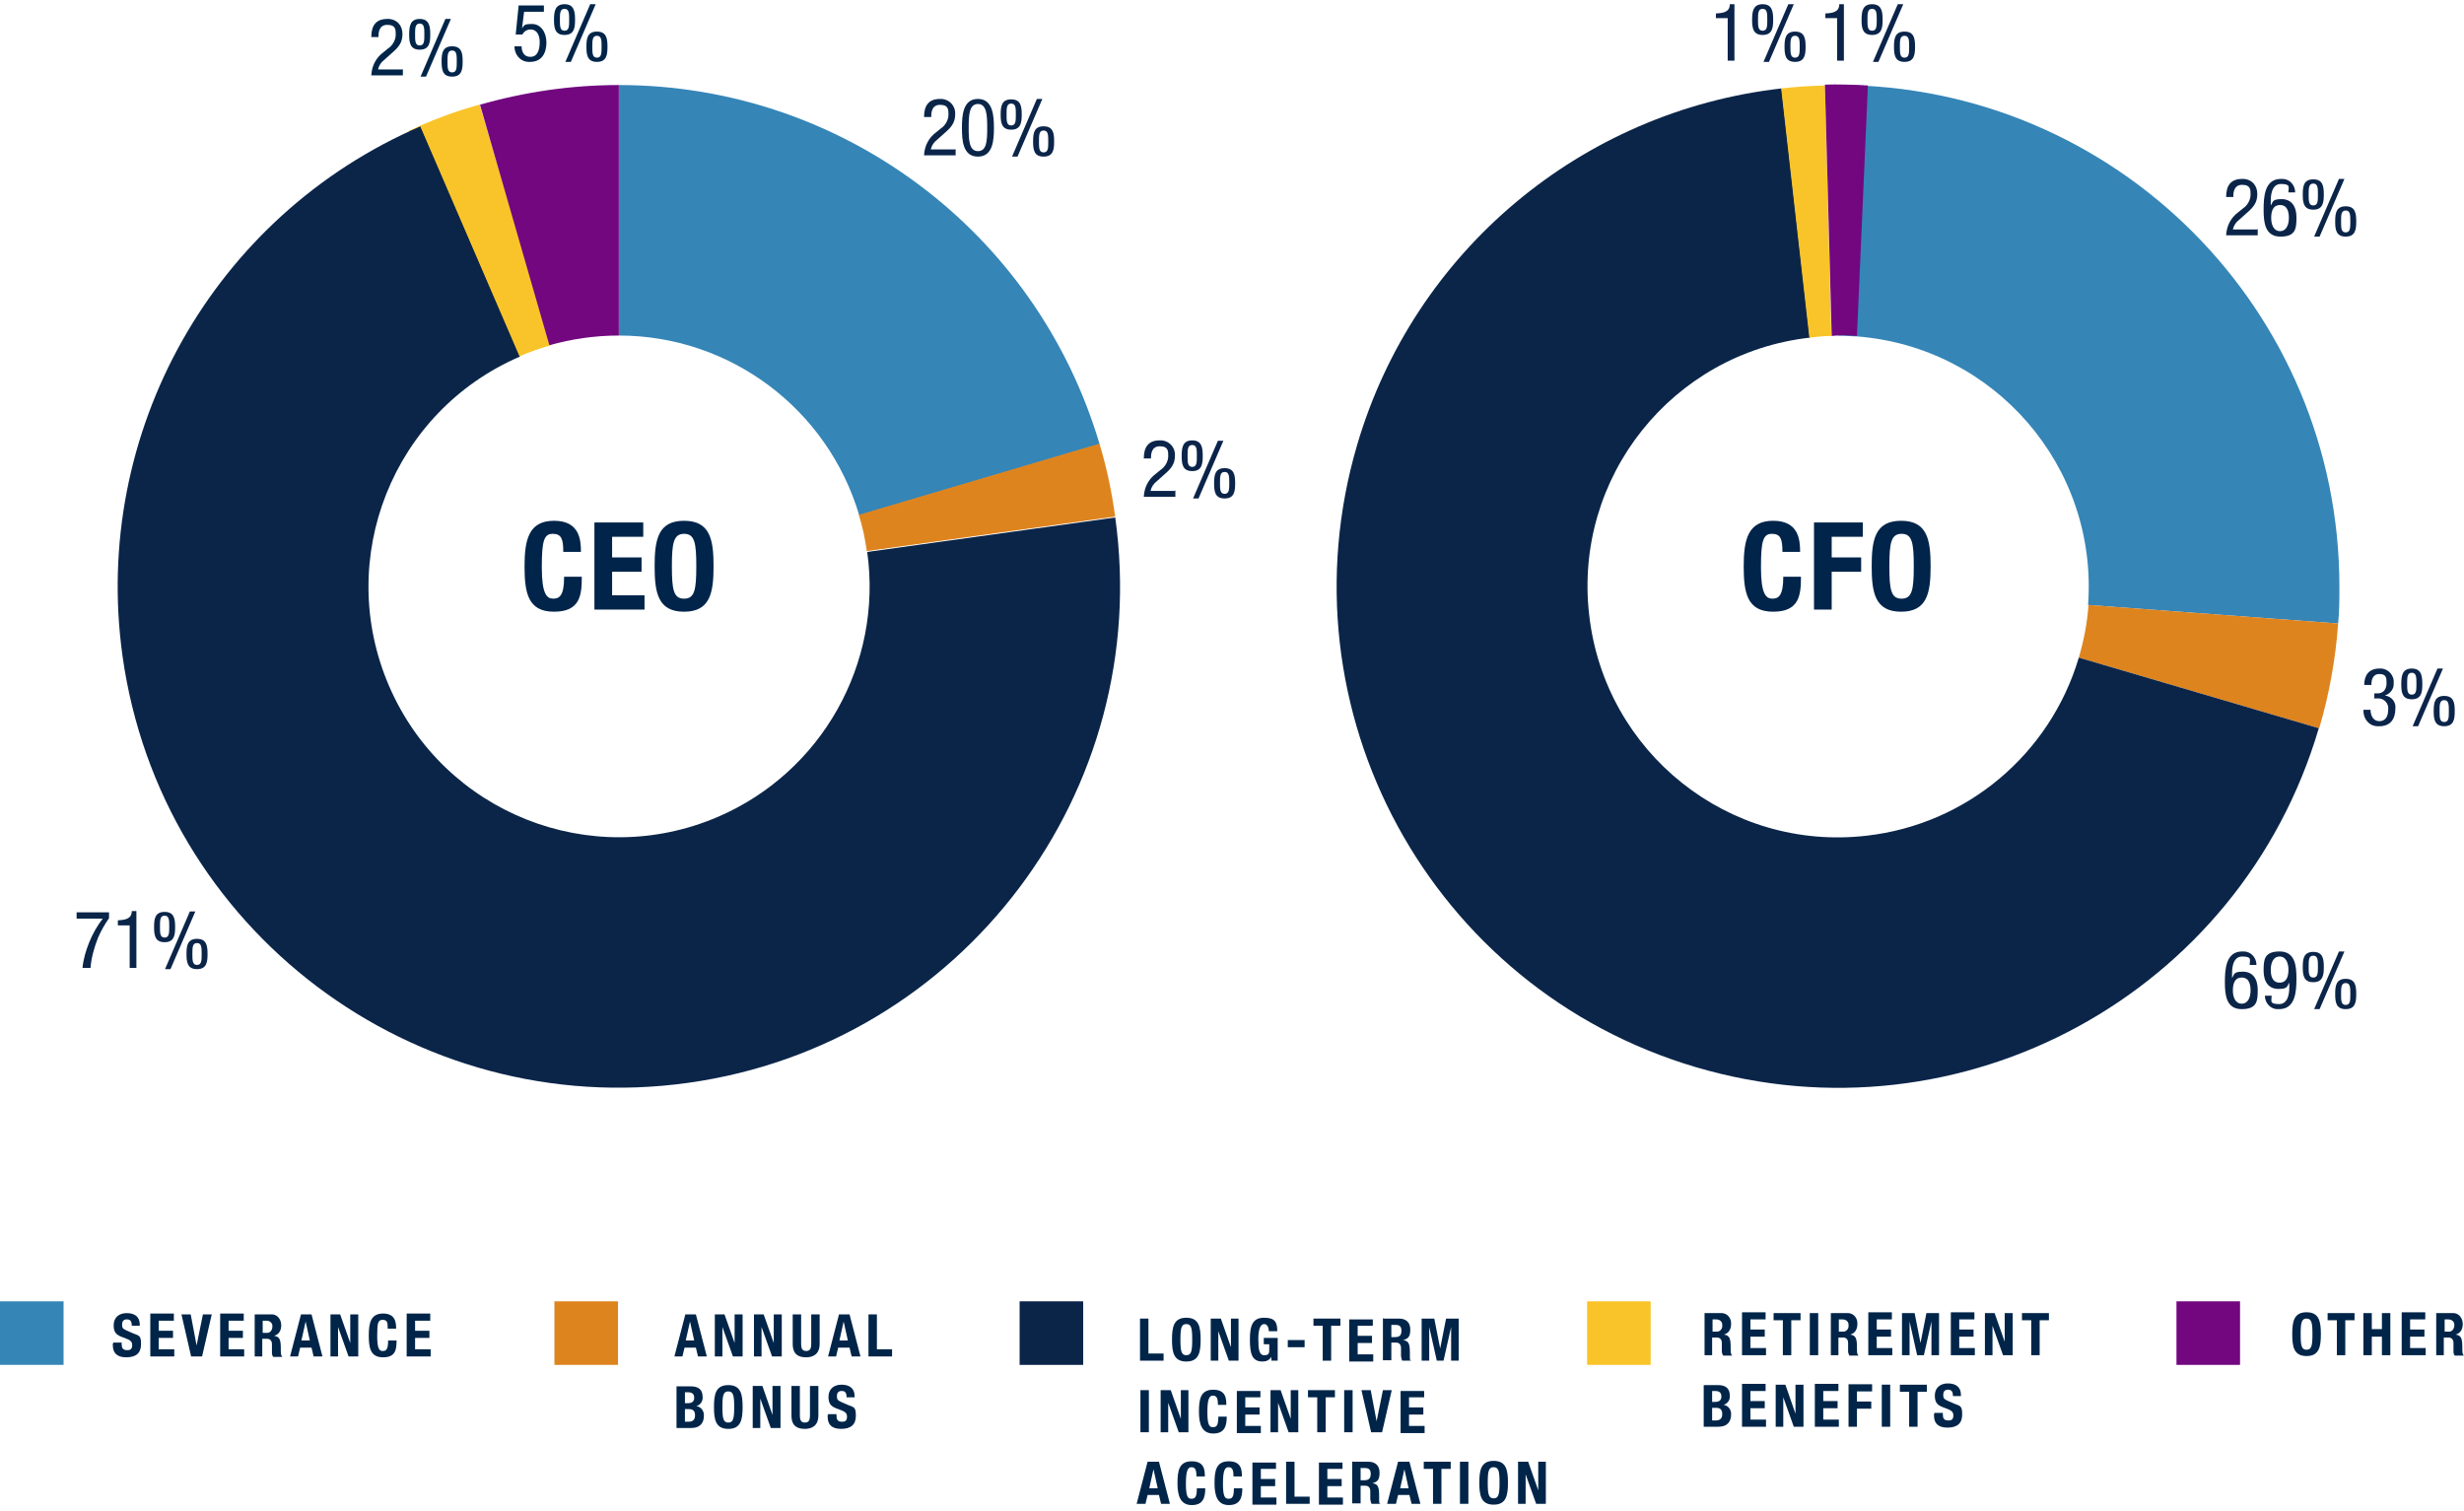 <?xml version="1.0" encoding="UTF-8"?>
<svg id="Layer_1" xmlns="http://www.w3.org/2000/svg" version="1.1" viewBox="0 0 585.3 358.8">
  <!-- Generator: Adobe Illustrator 30.0.0, SVG Export Plug-In . SVG Version: 2.1.1 Build 123)  -->
  <defs>
    <style>
      .st0, .st1, .st2, .st3, .st4 {
        fill-rule: evenodd;
      }

      .st0, .st5 {
        fill: #de841e;
      }

      .st6 {
        fill: #0b244a;
      }

      .st7, .st4 {
        fill: #720780;
      }

      .st8, .st9 {
        isolation: isolate;
      }

      .st10, .st2 {
        fill: #3585b7;
      }

      .st11, .st9 {
        fill: #002549;
      }

      .st12 {
        fill: #00244a;
      }

      .st1, .st13 {
        fill: #f9c429;
      }

      .st3, .st14 {
        fill: #0b2549;
      }
    </style>
  </defs>
  <g id="Mega_Cap_-_03">
    <path id="Path_50273" class="st11" d="M122.7,8.2h1.4c.3-.7,1.1-1.2,1.9-1.2,1.7,0,2.2,1.6,2.2,3s-.3,3.5-2.2,3.5-2.1-1.8-2.1-2.5h-1.7c0,1.9,1.3,3.6,3.3,3.7h.4c2.8,0,3.9-2.1,3.9-4.6s-1.4-4.4-3.4-4.4-1.8.3-2.4,1h0l.5-3.9h4.7v-1.5h-6l-.7,6.9s.2,0,.2,0ZM134.1,7.3c-1.1,0-1.1-1.1-1.1-2.6s0-2.6,1.1-2.6,1.1,1.1,1.1,2.6,0,2.6-1.1,2.6ZM134.3,14.7h1.3l5.9-13.7h-1.3l-5.9,13.7ZM141.8,13.7c-1.1,0-1.1-1.1-1.1-2.6s0-2.6,1.1-2.6,1.1,1.1,1.1,2.6,0,2.6-1.1,2.6ZM134.1,8.3c2.3,0,2.5-1.7,2.5-3.6s-.2-3.7-2.5-3.7-2.5,1.8-2.5,3.7.2,3.6,2.5,3.6h0ZM141.8,14.7c2.3,0,2.5-1.7,2.5-3.6s-.2-3.6-2.5-3.6-2.5,1.7-2.5,3.6.2,3.6,2.5,3.6Z"/>
    <path id="Path_50274" class="st11" d="M95.6,16.5h-5.8c.2-.9.7-1.7,1.5-2.3l1.9-1.7c1.5-1.3,2.4-2.4,2.4-4.4s-1.2-3.4-3.1-3.6h-.5c-2.8,0-3.8,1.7-3.8,4.3h1.7c0-.8,0-2.9,2.1-2.9s2,1.3,2,2.4-.7,2.5-1.8,3.2l-1.1.9c-1.8,1.3-2.8,3.3-2.9,5.5h7.5v-1.5h0ZM99.7,10.8c-1.1,0-1.1-1.1-1.1-2.6s0-2.6,1.1-2.6,1.1,1.1,1.1,2.6,0,2.6-1.1,2.6ZM99.9,18.2h1.3l5.9-13.7h-1.3l-5.9,13.7ZM107.4,17.2c-1.1,0-1.1-1.1-1.1-2.6s0-2.6,1.1-2.6,1.1,1.1,1.1,2.6,0,2.6-1.1,2.6ZM99.7,11.8c2.3,0,2.5-1.7,2.5-3.6s-.2-3.7-2.5-3.7-2.5,1.8-2.5,3.7.2,3.6,2.5,3.6h0ZM107.4,18.2c2.3,0,2.5-1.7,2.5-3.6s-.2-3.6-2.5-3.6-2.5,1.7-2.5,3.6.2,3.6,2.5,3.6Z"/>
    <path id="Path_50275" class="st14" d="M18.2,218.2h6.2c-1.3,1.7-2.4,3.6-3.2,5.6-.8,2-1.4,4-1.6,6.1h1.9c.2-2.5.9-4.9,1.8-7.2.7-1.6,1.6-3.2,2.6-4.6v-1.4h-7.7v1.5h0ZM27.9,219.8h2.9v10.1h1.6v-13.5h-1.1c0,1.9-1.6,2.1-3.3,2.2v1.2h0ZM39.1,222.7c-1.1,0-1.1-1.1-1.1-2.6s0-2.6,1.1-2.6,1.1,1.1,1.1,2.6,0,2.6-1.1,2.6ZM39.2,230.2h1.3l5.9-13.7h-1.3l-5.9,13.7ZM46.8,229.2c-1.1,0-1.1-1.1-1.1-2.6s0-2.6,1.1-2.6,1.1,1.1,1.1,2.6,0,2.6-1.1,2.6ZM39.1,223.8c2.3,0,2.5-1.7,2.5-3.6s-.2-3.6-2.5-3.6-2.5,1.7-2.5,3.6.2,3.6,2.5,3.6h0ZM46.8,230.2c2.3,0,2.5-1.7,2.5-3.6s-.2-3.6-2.5-3.6-2.5,1.7-2.5,3.6.2,3.6,2.5,3.6h0Z"/>
    <path id="Path_50283" class="st12" d="M138,131.1c0-3-.4-7.4-6.4-7.4s-7,4.5-7,10.8.8,10.8,7,10.8,6.6-3.9,6.6-8.3h-4.2c0,4.5-1.1,5.2-2.6,5.2s-2.7-1.1-2.7-7.4.5-8,2.6-8,2.5,1.3,2.5,4.3h4.2,0ZM141.2,124.1v20.7h11.9v-3.4h-7.7v-5.6h7v-3.4h-7v-4.9h7.4v-3.4h-11.6,0ZM155.5,134.5c0,6.3.8,10.8,7,10.8s7-4.5,7-10.8-.8-10.8-7-10.8-7,4.5-7,10.8ZM159.6,134.5c0-5.5.4-7.7,2.9-7.7s2.9,2.1,2.9,7.7-.4,7.7-2.9,7.7-2.9-2.1-2.9-7.7Z"/>
    <path id="Path_50261" class="st9" d="M26.8,319.1v.4c0,1.8.9,2.9,3.2,2.9s3.5-1,3.5-3.1-.4-2-1.9-2.6l-1.6-.7c-.9-.4-1-.7-1-1.4s.3-1.1.9-1.2h.3c.8,0,1.1.5,1.1,1.5h1.9v-.3c0-1.9-1.3-2.7-3.1-2.7s-3.1,1-3.1,2.9.8,2.4,2.6,3c1.3.5,1.8.8,1.8,1.7s-.4,1.2-1.1,1.2h-.1c-1.1,0-1.3-.6-1.3-1.5v-.3h-2v.2h-.1ZM35.7,312.2v10h5.7v-1.7h-3.7v-2.7h3.4v-1.7h-3.4v-2.4h3.6v-1.7h-5.6v.2h0ZM43.1,312.2l2.3,10h2.6l2.3-10h-2.1l-1.5,7.4h0l-1.4-7.4s-2.2,0-2.2,0ZM52.3,312.2v10h5.7v-1.7h-3.7v-2.7h3.4v-1.7h-3.4v-2.4h3.6v-1.7h-5.6v.2h0ZM62.3,313.7h1c.7,0,1.3.4,1.4,1.1v.3c0,.7-.4,1.4-1.1,1.5h-1.2v-2.9h0ZM60.3,322.2h2v-4.2h1.1c.8,0,1.2.5,1.2,1.3v1.9c0,.4,0,.7.3,1.1h2.2c-.4-.3-.4-.8-.4-1.9,0-2.1-.2-2.9-1.6-3.1h0c1.1-.3,1.7-1.2,1.7-2.5s-.8-2.5-2.1-2.6h-4.2v10h-.2,0ZM68.7,322.2h2.1l.5-2.1h2.7l.5,2.1h2.1l-2.6-10h-2.5l-2.6,10h-.2ZM72.6,313.9h0l1,4.5h-2l1-4.5ZM78.5,312.2v10h1.8v-7h0l2.5,7h2.3v-10h-1.9v6.8h0l-2.4-6.8h-2.3ZM94.1,315.6c0-1.5-.2-3.6-3.1-3.6s-3.4,2.2-3.4,5.2.4,5.2,3.4,5.2,3.2-1.9,3.2-4h-2c0,2.2-.5,2.5-1.3,2.5s-1.3-.5-1.3-3.6.2-3.8,1.3-3.8,1.2.6,1.2,2.1h2ZM96.6,312.2v10h5.7v-1.7h-3.7v-2.7h3.4v-1.7h-3.4v-2.4h3.6v-1.7h-5.6v.2h0Z"/>
    <path id="Path_50264" class="st10" d="M0,309.1h15.1v15.1H0v-15.1Z"/>
    <path id="Path_50265" class="st5" d="M131.7,309.1h15.1v15.1h-15.1v-15.1Z"/>
    <path id="Path_50271" class="st1" d="M97.1,31.1c5.4-2.5,11-4.6,16.8-6.2l17.1,57c-2.9.8-5.6,1.8-8.4,3l-25.5-53.9h0Z"/>
    <path id="Path_50276" class="st14" d="M226.9,35.5h-5.8c.2-.9.7-1.7,1.5-2.3l1.9-1.7c1.5-1.3,2.4-2.4,2.4-4.4.1-1.8-1.2-3.4-3.1-3.6h-.5c-2.8,0-3.8,1.7-3.8,4.3h1.7c0-.8,0-2.9,2.1-2.9s2,1.3,2,2.4-.7,2.5-1.8,3.2l-1.1.9c-1.8,1.3-2.8,3.3-2.9,5.5h7.5v-1.5h0ZM232.3,37.2c3.6,0,3.8-4,3.8-6.8s-.2-6.9-3.8-6.9-3.8,4-3.8,6.9.2,6.8,3.8,6.8ZM230.1,30.4c0-3,.1-5.7,2.2-5.7s2.2,2.7,2.2,5.7-.1,5.5-2.2,5.5-2.2-2.7-2.2-5.5h0ZM240.2,29.8c-1.1,0-1.1-1.1-1.1-2.6s0-2.6,1.1-2.6,1.1,1.1,1.1,2.6,0,2.6-1.1,2.6ZM240.4,37.2h1.3l5.9-13.7h-1.3l-5.9,13.7ZM247.9,36.2c-1.1,0-1.1-1.1-1.1-2.6s0-2.6,1.1-2.6,1.1,1.1,1.1,2.6,0,2.6-1.1,2.6ZM240.2,30.8c2.3,0,2.5-1.7,2.5-3.6s-.2-3.6-2.5-3.6-2.5,1.7-2.5,3.6.2,3.6,2.5,3.6h0ZM247.9,37.2c2.3,0,2.5-1.7,2.5-3.6s-.2-3.6-2.5-3.6-2.5,1.7-2.5,3.6.2,3.6,2.5,3.6h0Z"/>
    <path id="Path_50277" class="st14" d="M536,229.2c0-1.7-1.3-3.2-3-3.2h-.4c-3.9,0-4.1,4.3-4.1,7.3s.3,6.4,4,6.4,3.8-2,3.8-4.6-1.2-4.3-3.5-4.3-2,.6-2.6,1.5h0v-1.1c0-.7,0-4,2.4-4s1.8.8,1.8,1.8v.2h1.7-.1ZM530.4,235.3c0-1.4.3-3.1,2.1-3.1s2.1,1.7,2.1,3.1-.5,3.1-2.1,3.1-2.1-1.7-2.1-3.1ZM538,236.5c0,1.7,1.3,3.2,3,3.2h.4c3.9,0,4.1-4.3,4.1-7.3s-.3-6.4-4-6.4-3.8,2-3.8,4.6,1.2,4.3,3.5,4.3,2-.6,2.6-1.5h0v1.1c0,.7,0,4-2.4,4s-1.8-.8-1.8-1.8v-.2h-1.7.1ZM543.6,230.3c0,1.4-.3,3.1-2.1,3.1s-2.1-1.7-2.1-3.1.5-3.1,2.1-3.1,2.1,1.7,2.1,3.1ZM549.5,232.2c-1.1,0-1.1-1.1-1.1-2.6s0-2.6,1.1-2.6,1.1,1.1,1.1,2.6,0,2.6-1.1,2.6ZM549.7,239.7h1.3l5.9-13.7h-1.3l-5.9,13.7ZM557.2,238.7c-1.1,0-1.1-1.1-1.1-2.6s0-2.6,1.1-2.6,1.1,1.1,1.1,2.6,0,2.6-1.1,2.6ZM549.5,233.3c2.3,0,2.5-1.7,2.5-3.6s-.2-3.6-2.5-3.6-2.5,1.7-2.5,3.6.2,3.6,2.5,3.6h0ZM557.2,239.7c2.3,0,2.5-1.7,2.5-3.6s-.2-3.6-2.5-3.6-2.5,1.7-2.5,3.6.2,3.6,2.5,3.6h0Z"/>
    <path id="Path_50278" class="st14" d="M536.2,54.5h-5.8c.2-.9.7-1.7,1.5-2.3l1.9-1.7c1.5-1.3,2.4-2.4,2.4-4.4s-1.2-3.4-3.1-3.6h-.5c-2.8,0-3.8,1.7-3.8,4.3h1.7c0-.8,0-2.9,2.1-2.9s2,1.3,2,2.4-.7,2.5-1.8,3.2l-1.1.9c-1.8,1.3-2.8,3.3-2.9,5.5h7.5v-1.5h-.1ZM545.2,45.7c0-1.7-1.3-3.2-3-3.2h-.4c-3.9,0-4.1,4.3-4.1,7.3s.3,6.4,4,6.4,3.8-2,3.8-4.6-1.2-4.3-3.5-4.3-2,.6-2.6,1.5h0v-1.1c0-.7,0-4,2.4-4s1.8.8,1.8,1.8v.2h1.7-.1ZM539.5,51.8c0-1.4.3-3.1,2.1-3.1s2.1,1.7,2.1,3.1-.5,3.1-2.1,3.1-2.1-1.7-2.1-3.1ZM549.5,48.8c-1.1,0-1.1-1.1-1.1-2.6s0-2.6,1.1-2.6,1.1,1.1,1.1,2.6,0,2.6-1.1,2.6ZM549.7,56.2h1.3l5.9-13.7h-1.3l-5.9,13.7ZM557.2,55.2c-1.1,0-1.1-1.1-1.1-2.6s0-2.6,1.1-2.6,1.1,1.1,1.1,2.6,0,2.6-1.1,2.6ZM549.5,49.8c2.3,0,2.5-1.7,2.5-3.6s-.2-3.6-2.5-3.6-2.5,1.7-2.5,3.6.2,3.6,2.5,3.6h0ZM557.2,56.2c2.3,0,2.5-1.7,2.5-3.6s-.2-3.6-2.5-3.6-2.5,1.7-2.5,3.6.2,3.6,2.5,3.6h0Z"/>
    <path id="Path_50279" class="st6" d="M563.9,165.9h.9c1.2-.1,2.3.8,2.5,2v.6c0,2.3-1.2,2.8-2.1,2.8-1.5,0-2.1-1.4-2.1-2.7h-1.7v.2c0,2,1.4,3.7,3.4,3.7h.4c2.6,0,3.8-1.7,3.8-4.2.2-1.5-.9-2.9-2.5-3.1h0c1.3-.4,2.2-1.6,2.1-2.9.2-1.7-1.1-3.3-2.8-3.5h-.6c-2.5,0-3.6,1.6-3.6,3.9h1.7c0-1,.2-2.6,1.9-2.6s1.7,1,1.7,2.2-.6,2.4-2.1,2.4h-.8v1.3h-.1ZM572.9,165c-1.1,0-1.1-1.1-1.1-2.6s0-2.6,1.1-2.6,1.1,1.1,1.1,2.6,0,2.6-1.1,2.6ZM573.1,172.5h1.3l5.9-13.7h-1.3l-5.9,13.7ZM580.6,171.5c-1.1,0-1.1-1.1-1.1-2.6s0-2.6,1.1-2.6,1.1,1.1,1.1,2.6,0,2.6-1.1,2.6ZM572.9,166.1c2.3,0,2.5-1.7,2.5-3.6s-.2-3.7-2.5-3.7-2.5,1.8-2.5,3.7.2,3.6,2.5,3.6h0ZM580.6,172.5c2.3,0,2.5-1.7,2.5-3.6s-.2-3.6-2.5-3.6-2.5,1.7-2.5,3.6.2,3.6,2.5,3.6Z"/>
    <path id="Path_50280" class="st6" d="M407.5,4.3h2.9v10.1h1.6V1h-1.1c0,1.9-1.6,2.1-3.3,2.2v1.1h-.1ZM418.7,7.3c-1.1,0-1.1-1.1-1.1-2.6s0-2.6,1.1-2.6,1.1,1.1,1.1,2.6,0,2.6-1.1,2.6ZM418.9,14.7h1.3l5.9-13.7h-1.3l-5.9,13.7h0ZM426.4,13.7c-1.1,0-1.1-1.1-1.1-2.6s0-2.6,1.1-2.6,1.1,1.1,1.1,2.6,0,2.6-1.1,2.6ZM418.7,8.3c2.3,0,2.5-1.7,2.5-3.6s-.2-3.7-2.5-3.7-2.5,1.8-2.5,3.7.2,3.6,2.5,3.6h0ZM426.4,14.7c2.3,0,2.5-1.7,2.5-3.6s-.2-3.6-2.5-3.6-2.5,1.7-2.5,3.6.2,3.6,2.5,3.6Z"/>
    <path id="Path_50281" class="st6" d="M433.5,4.3h2.9v10.1h1.6V1h-1.1c0,1.9-1.6,2.1-3.3,2.2v1.1h-.1ZM444.7,7.3c-1.1,0-1.1-1.1-1.1-2.6s0-2.6,1.1-2.6,1.1,1.1,1.1,2.6,0,2.6-1.1,2.6ZM444.9,14.7h1.3l5.9-13.7h-1.3l-5.9,13.7h0ZM452.4,13.7c-1.1,0-1.1-1.1-1.1-2.6s0-2.6,1.1-2.6,1.1,1.1,1.1,2.6,0,2.6-1.1,2.6ZM444.7,8.3c2.3,0,2.5-1.7,2.5-3.6s-.2-3.7-2.5-3.7-2.5,1.8-2.5,3.7.2,3.6,2.5,3.6h0ZM452.4,14.7c2.3,0,2.5-1.7,2.5-3.6s-.2-3.6-2.5-3.6-2.5,1.7-2.5,3.6.2,3.6,2.5,3.6Z"/>
    <path id="Path_50282" class="st6" d="M279.1,116.6h-5.8c.2-.9.7-1.7,1.5-2.3l1.9-1.7c1.5-1.3,2.4-2.4,2.4-4.4.1-1.8-1.2-3.4-3.1-3.6h-.5c-2.8,0-3.8,1.7-3.8,4.3h1.7c0-.8,0-2.9,2.1-2.9s2,1.3,2,2.4-.7,2.5-1.8,3.2l-1.1.9c-1.8,1.3-2.8,3.3-2.9,5.5h7.5v-1.5h-.1ZM283.2,110.9c-1.1,0-1.1-1.1-1.1-2.6s0-2.6,1.1-2.6,1.1,1.1,1.1,2.6,0,2.6-1.1,2.6ZM283.4,118.4h1.3l5.9-13.7h-1.3l-5.9,13.7ZM290.9,117.3c-1.1,0-1.1-1.1-1.1-2.6s0-2.6,1.1-2.6,1.1,1.1,1.1,2.6,0,2.6-1.1,2.6ZM283.2,111.9c2.3,0,2.5-1.7,2.5-3.6s-.2-3.7-2.5-3.7-2.5,1.8-2.5,3.7.2,3.6,2.5,3.6h0ZM290.9,118.4c2.3,0,2.5-1.7,2.5-3.6s-.2-3.6-2.5-3.6-2.5,1.7-2.5,3.6.2,3.6,2.5,3.6Z"/>
    <path id="Path_50284" class="st12" d="M427.6,131.1c0-3-.4-7.4-6.4-7.4s-7,4.5-7,10.8.8,10.8,7,10.8,6.6-3.9,6.6-8.3h-4.2c0,4.5-1.1,5.2-2.6,5.2s-2.7-1.1-2.7-7.4.5-8,2.6-8,2.5,1.3,2.5,4.3h4.2ZM430.9,144.8h4.2v-9h7v-3.4h-7v-4.9h7.4v-3.4h-11.6v20.7ZM444.6,134.5c0,6.3.8,10.8,7,10.8s7-4.5,7-10.8-.8-10.8-7-10.8-7,4.5-7,10.8ZM448.8,134.5c0-5.5.4-7.7,2.9-7.7s2.9,2.1,2.9,7.7-.4,7.7-2.9,7.7-2.9-2.1-2.9-7.7Z"/>
    <path id="Path_49680" class="st2" d="M147,20.2c52.8,0,99.2,34.7,114.2,85.3l-57.1,16.9c-7.5-25.3-30.7-42.7-57.1-42.7V20.2Z"/>
    <path id="Path_49682" class="st0" d="M261.2,105.5c1.7,5.6,2.9,11.4,3.7,17.2l-59,8.2c-.4-2.9-1-5.8-1.9-8.6l57.1-16.9h0Z"/>
    <path id="Path_49684" class="st3" d="M264.9,122.8c9.1,65.1-36.3,125.3-101.4,134.4h0c-65.1,9.1-125.3-36.3-134.4-101.4h0c-7.4-53.1,21.6-104.6,70.8-125.8l23.6,54.7c-30.2,13-44.1,48-31.1,78.2s48,44.1,78.2,31.1c24.6-10.6,39.1-36.4,35.4-62.9l59-8.2h-.1Z"/>
    <path id="Path_49686" class="st1" d="M99.8,29.9c4.6-2,9.3-3.7,14.1-5l16.5,57.2c-2.4.7-4.7,1.5-7,2.5,0,0-23.6-54.7-23.6-54.7Z"/>
    <path id="Path_49688" class="st4" d="M113.9,24.9c10.8-3.1,21.9-4.7,33.1-4.7v59.5c-5.6,0-11.2.8-16.5,2.3l-16.5-57.2h0Z"/>
    <path id="Path_49696" class="st2" d="M436.6,20.2c65.8,0,119.1,53.3,119.1,119.1h0c0,2.9,0,5.9-.3,8.8l-59.4-4.4c2.4-32.8-22.2-61.3-55-63.8h0c-1.5,0-2.9-.2-4.4-.2V20.2h0Z"/>
    <path id="Path_49698" class="st0" d="M555.4,148.1c-.6,8.4-2.1,16.8-4.5,24.9l-57.1-16.8c1.2-4.1,2-8.2,2.3-12.5l59.4,4.4h0Z"/>
    <path id="Path_49700" class="st3" d="M550.8,173c-18.6,63.1-84.8,99.1-147.9,80.5s-99.1-84.8-80.5-147.9c13.5-45.9,53.2-79.2,100.8-84.6l6.7,59.2c-32.7,3.7-56.2,33.2-52.4,65.9h0c3.7,32.7,33.2,56.2,65.9,52.4h0c23.8-2.7,43.6-19.4,50.4-42.3l57.1,16.8h-.1Z"/>
    <path id="Path_49702" class="st1" d="M423.2,21c3.4-.4,6.9-.6,10.3-.7l1.5,59.5c-1.7,0-3.5.2-5.2.4l-6.7-59.2h.1Z"/>
    <path id="Path_50262" class="st9" d="M160,322.2h2.1l.5-2.1h2.7l.5,2.1h2.1l-2.6-10h-2.5l-2.6,10h-.2ZM163.9,313.9h0l1,4.5h-2l1-4.5ZM169.8,312.2v10h1.8v-7h0l2.5,7h2.3v-10h-1.9v6.8h0l-2.4-6.8h-2.3ZM179.1,312.2v10h1.8v-7h0l2.5,7h2.3v-10h-1.9v6.8h0l-2.4-6.8h-2.3ZM188.3,312.2v7c0,2.7,1.6,3.2,3.2,3.2s3.2-.7,3.2-3.2v-7h-2v7c0,1-.2,1.7-1.2,1.7s-1.2-.7-1.2-1.7v-7h-2ZM196.5,322.2h2.1l.5-2.1h2.7l.5,2.1h2.1l-2.6-10h-2.5l-2.6,10h-.2ZM200.4,313.9h0l1,4.5h-2l1-4.5ZM211.9,322.2v-1.7h-3.6v-8.3h-2v10h5.6ZM160.7,339.2h3.4c2.4,0,3.1-1.4,3.1-2.9.1-1.1-.7-2.2-1.8-2.3h0c1-.3,1.6-1.2,1.5-2.2,0-1.9-1.2-2.5-2.8-2.5h-3.4v10h0ZM162.7,330.7h.7c1,0,1.5.4,1.5,1.3s-.5,1.3-1.6,1.3h-.6v-2.6h0ZM162.7,334.7h.9c.9,0,1.5.3,1.5,1.5s-.7,1.5-1.6,1.5h-.8v-3h0ZM169.6,334.2c0,3,.4,5.2,3.4,5.2s3.4-2.2,3.4-5.2-.4-5.2-3.4-5.2-3.4,2.2-3.4,5.2ZM171.6,334.2c0-2.7.2-3.7,1.4-3.7s1.4,1,1.4,3.7-.2,3.7-1.4,3.7-1.4-1-1.4-3.7ZM178.8,329.2v10h1.8v-7h0l2.5,7h2.3v-10h-1.9v6.9h0l-2.4-6.9h-2.3ZM188,329.2v7c0,2.7,1.6,3.2,3.2,3.2s3.2-.7,3.2-3.2v-7h-2v7c0,1-.2,1.7-1.2,1.7s-1.2-.7-1.2-1.7v-7h-2ZM196.6,336.1v.4c0,1.8.9,2.9,3.2,2.9s3.5-1,3.5-3.1-.4-2-1.9-2.6l-1.6-.7c-.9-.4-1-.7-1-1.4s.3-1.1.9-1.2h.3c.8,0,1.1.5,1.1,1.5h1.9v-.3c0-1.9-1.3-2.7-3.1-2.7s-3.1,1-3.1,2.9.8,2.4,2.6,3c1.3.5,1.8.8,1.8,1.7s-.4,1.2-1.1,1.2h-.1c-1.1,0-1.3-.6-1.3-1.5v-.3h-2v.2h0Z"/>
    <path id="Path_50263" class="st9" d="M406.7,313.4h1c.7,0,1.3.4,1.4,1.1v.3c.1.7-.4,1.4-1.1,1.5h-1.2v-2.9h-.1,0ZM404.7,321.9h2v-4.2h1.1c.8,0,1.2.5,1.2,1.3v1.9c0,.4.1.7.3,1.1h2.2c-.4-.3-.4-.8-.4-1.9,0-2.1-.2-2.9-1.6-3.1h0c1.1-.3,1.7-1.2,1.7-2.5.1-1.3-.8-2.5-2.1-2.6h-4.2v10h-.2ZM413.8,311.9v10h5.7v-1.7h-3.7v-2.7h3.4v-1.7h-3.4v-2.4h3.6v-1.7h-5.6v.2h0ZM421.3,311.9v1.7h2.2v8.3h2v-8.3h2.2v-1.7h-6.4ZM431.9,321.9v-10h-2v10h2ZM436.7,313.4h1c.7,0,1.3.4,1.4,1.1v.3c.1.7-.4,1.4-1.1,1.5h-1.2v-2.9h-.1,0ZM434.7,321.9h2v-4.2h1.1c.8,0,1.2.5,1.2,1.3v1.9c0,.4.1.7.3,1.1h2.2c-.4-.3-.4-.8-.4-1.9,0-2.1-.2-2.9-1.6-3.1h0c1.1-.3,1.7-1.2,1.7-2.5.1-1.3-.8-2.5-2.1-2.6h-4.2v10h-.2ZM443.8,311.9v10h5.7v-1.7h-3.7v-2.7h3.4v-1.7h-3.4v-2.4h3.6v-1.7h-5.6v.2h0ZM451.8,321.9h1.8v-8h0l1.8,8h1.6l1.8-8h0v8h1.8v-10h-3l-1.4,7.1h0l-1.4-7.1h-3v10h0ZM463.4,311.9v10h5.7v-1.7h-3.7v-2.7h3.4v-1.7h-3.4v-2.4h3.6v-1.7h-5.6v.2h0ZM471.5,311.9v10h1.8v-7h0l2.5,7h2.3v-10h-1.9v6.8h0l-2.4-6.8h-2.3ZM480.3,311.9v1.7h2.2v8.3h2v-8.3h2.2v-1.7h-6.4ZM404.7,338.9h3.4c2.4,0,3.1-1.4,3.1-2.9.1-1.1-.7-2.2-1.8-2.3h0c1-.3,1.6-1.2,1.5-2.2,0-1.9-1.2-2.5-2.8-2.5h-3.4v10h0ZM406.7,330.4h.7c1,0,1.5.4,1.5,1.3s-.5,1.3-1.6,1.3h-.6v-2.6h0ZM406.7,334.4h.9c.9,0,1.5.3,1.5,1.5s-.7,1.5-1.6,1.5h-.8v-3ZM413.8,328.9v10h5.7v-1.7h-3.7v-2.7h3.4v-1.7h-3.4v-2.4h3.6v-1.7h-5.6v.2h0ZM421.8,328.9v10h1.8v-7h0l2.5,7h2.3v-10h-1.9v6.9h0l-2.4-6.9h-2.3ZM431.1,328.9v10h5.7v-1.7h-3.7v-2.7h3.4v-1.7h-3.4v-2.4h3.6v-1.7h-5.6v.2h0ZM439.1,338.9h2v-4.3h3.4v-1.7h-3.4v-2.4h3.6v-1.7h-5.6v10h0ZM449,338.9v-10h-2v10h2ZM451.3,328.9v1.7h2.2v8.3h2v-8.3h2.2v-1.7h-6.4ZM459.4,335.8v.4c0,1.8.9,2.9,3.2,2.9s3.5-1,3.5-3.1-.4-2-1.9-2.6l-1.6-.7c-.9-.4-1-.7-1-1.4s.3-1.1.9-1.2h.3c.8,0,1.1.5,1.1,1.5h1.9v-.3c0-1.9-1.3-2.7-3.1-2.7s-3.1,1-3.1,2.9.8,2.4,2.6,3c1.3.5,1.8.8,1.8,1.7s-.4,1.2-1.1,1.2h-.1c-1.1,0-1.3-.6-1.3-1.5v-.3h-2v.2h0Z"/>
    <path id="Path_50266" class="st13" d="M377,309.1h15.1v15.1h-15.1v-15.1Z"/>
    <path id="Path_50268" class="st9" d="M544.5,316.9c0,3,.4,5.2,3.4,5.2s3.4-2.2,3.4-5.2-.4-5.2-3.4-5.2-3.4,2.2-3.4,5.2ZM546.5,316.9c0-2.7.2-3.7,1.4-3.7s1.4,1,1.4,3.7-.2,3.7-1.4,3.7-1.4-1-1.4-3.7ZM552.9,311.9v1.7h2.2v8.3h2v-8.3h2.2v-1.7h-6.4ZM561.4,321.9h2v-4.4h2.4v4.4h2v-10h-2v3.8h-2.4v-3.8h-2v10ZM570.5,311.9v10h5.7v-1.7h-3.7v-2.7h3.4v-1.7h-3.4v-2.4h3.6v-1.7h-5.6v.2h0ZM580.6,313.4h1c.7,0,1.3.4,1.4,1.1v.3c0,.7-.4,1.4-1.1,1.5h-1.2v-2.9h-.1ZM578.5,321.9h2v-4.2h1.1c.8,0,1.2.5,1.2,1.3v1.9c0,.4,0,.7.3,1.1h2.2c-.4-.3-.4-.8-.4-1.9,0-2.1-.2-2.9-1.6-3.1h0c1.1-.3,1.7-1.2,1.7-2.5s-.8-2.5-2.1-2.6h-4.2v10h-.2Z"/>
    <path id="Path_50269" class="st14" d="M242.2,309.1h15.1v15.1h-15.1v-15.1h0Z"/>
    <path id="Path_50270" class="st7" d="M517,309.1h15.1v15.1h-15.1v-15.1Z"/>
    <path id="Path_50272" class="st4" d="M433.5,20.1c2.5-.1,6.9,0,10.2.2l-2.6,59.5c-2-.2-4-.2-6,0l-1.6-59.5h0v-.2Z"/>
    <g id="Long-Term_Incentive_Acceleration" class="st8">
      <g class="st8">
        <path class="st11" d="M270.8,323.2v-10h2v8.3h3.6v1.7h-5.6Z"/>
        <path class="st11" d="M281.8,313c3,0,3.4,2.2,3.4,5.2s-.4,5.2-3.4,5.2-3.4-2.2-3.4-5.2.4-5.2,3.4-5.2ZM281.8,321.9c1.2,0,1.4-1,1.4-3.7s-.2-3.7-1.4-3.7-1.4,1-1.4,3.7.2,3.7,1.4,3.7Z"/>
        <path class="st11" d="M290,313.2l2.4,6.8h0v-6.8h1.8v10h-2.3l-2.5-7h0v7h-1.8v-10h2.4Z"/>
        <path class="st11" d="M301.4,316.2c0-.7-.3-1.7-1.1-1.7s-1.4,1-1.4,3.5.2,3.9,1.4,3.9,1.2-.5,1.2-1.6v-1h-1.3v-1.5h3.3v5.4h-1.5v-.9h0c-.5.8-1.2,1.1-2.1,1.1-2.5,0-3-1.8-3-5.3s.8-5.1,3.4-5.1,3.1,1.1,3.1,3.2h-2Z"/>
        <path class="st11" d="M309.9,318.3v1.7h-4v-1.7h4Z"/>
        <path class="st11" d="M318.4,313.2v1.7h-2.2v8.3h-2v-8.3h-2.2v-1.7h6.4Z"/>
        <path class="st11" d="M326.1,313.2v1.7h-3.6v2.4h3.4v1.7h-3.4v2.7h3.7v1.7h-5.7v-10h5.6v-.2h0Z"/>
        <path class="st11" d="M328.6,313.2h3.7c1.7,0,2.7.9,2.7,2.6s-.5,2.2-1.7,2.5h0c1.4.2,1.6,1,1.6,3.1s0,1.6.4,1.8h-2.2c-.2-.3-.2-.7-.3-1.1v-1.9c0-.8-.4-1.3-1.2-1.3h-1.1v4.2h-2v-10h.1ZM330.6,317.6h.8c1,0,1.5-.4,1.5-1.5s-.5-1.4-1.4-1.4h-1v2.9h.1Z"/>
        <path class="st11" d="M337.7,313.2h3l1.4,7.1h0l1.4-7.1h3v10h-1.8v-8h0l-1.8,8h-1.6l-1.8-8h0v8h-1.8v-10h0Z"/>
      </g>
      <g class="st8">
        <path class="st11" d="M270.9,340.2v-10h2v10h-2Z"/>
        <path class="st11" d="M278.1,330.2l2.4,6.8h0v-6.8h1.8v10h-2.3l-2.5-7h0v7h-1.8v-10h2.4Z"/>
        <path class="st11" d="M289.3,333.6c0-1.5-.3-2.1-1.2-2.1s-1.3,1-1.3,3.9.4,3.6,1.3,3.6,1.3-.4,1.3-2.5h2c0,2.2-.5,4-3.2,4s-3.4-2.2-3.4-5.2.4-5.2,3.4-5.2,3.1,2.1,3.1,3.6h-2,0Z"/>
        <path class="st11" d="M299.4,330.2v1.7h-3.6v2.4h3.4v1.7h-3.4v2.7h3.7v1.7h-5.7v-10h5.6v-.2h0Z"/>
        <path class="st11" d="M304.2,330.2l2.4,6.8h0v-6.8h1.8v10h-2.3l-2.5-7h0v7h-1.8v-10h2.4Z"/>
        <path class="st11" d="M317.1,330.2v1.7h-2.2v8.3h-2v-8.3h-2.2v-1.7h6.4Z"/>
        <path class="st11" d="M319.3,340.2v-10h2v10h-2Z"/>
        <path class="st11" d="M325.6,330.2l1.4,7.4h0l1.5-7.4h2.1l-2.3,10h-2.6l-2.3-10h2.2,0Z"/>
        <path class="st11" d="M338.3,330.2v1.7h-3.6v2.4h3.4v1.7h-3.4v2.7h3.7v1.7h-5.7v-10h5.6v-.2h0Z"/>
      </g>
      <g class="st8">
        <path class="st11" d="M272.8,347.2h2.5l2.6,10h-2.1l-.5-2.1h-2.7l-.5,2.1h-2.1l2.6-10h.2ZM273,353.5h2l-1-4.5h0l-1,4.5Z"/>
        <path class="st11" d="M284.2,350.6c0-1.5-.3-2.1-1.2-2.1s-1.3,1-1.3,3.9.4,3.6,1.3,3.6,1.3-.4,1.3-2.5h2c0,2.2-.5,4-3.2,4s-3.4-2.2-3.4-5.2.4-5.2,3.4-5.2,3.1,2.1,3.1,3.6h-2,0Z"/>
        <path class="st11" d="M293,350.6c0-1.5-.3-2.1-1.2-2.1s-1.3,1-1.3,3.9.4,3.6,1.3,3.6,1.3-.4,1.3-2.5h2c0,2.2-.5,4-3.2,4s-3.4-2.2-3.4-5.2.4-5.2,3.4-5.2,3.1,2.1,3.1,3.6h-2,0Z"/>
        <path class="st11" d="M303.1,347.2v1.7h-3.6v2.4h3.4v1.7h-3.4v2.7h3.7v1.7h-5.7v-10h5.6v-.2h0Z"/>
        <path class="st11" d="M305.5,357.2v-10h2v8.3h3.6v1.7h-5.6Z"/>
        <path class="st11" d="M318.9,347.2v1.7h-3.6v2.4h3.4v1.7h-3.4v2.7h3.7v1.7h-5.7v-10h5.6v-.2h0Z"/>
        <path class="st11" d="M321.3,347.2h3.7c1.7,0,2.7.9,2.7,2.6s-.5,2.2-1.7,2.5h0c1.4.2,1.6,1,1.6,3.1s0,1.6.4,1.8h-2.2c-.2-.3-.2-.7-.3-1.1v-1.9c0-.8-.4-1.3-1.2-1.3h-1.1v4.2h-2v-10h.1ZM323.3,351.6h.8c1,0,1.5-.4,1.5-1.5s-.5-1.4-1.4-1.4h-1v2.9h.1Z"/>
        <path class="st11" d="M332.3,347.2h2.5l2.6,10h-2.1l-.5-2.1h-2.7l-.5,2.1h-2.1l2.6-10h.2ZM332.6,353.5h2l-1-4.5h0l-1,4.5Z"/>
        <path class="st11" d="M344.6,347.2v1.7h-2.2v8.3h-2v-8.3h-2.2v-1.7h6.4Z"/>
        <path class="st11" d="M346.8,357.2v-10h2v10h-2Z"/>
        <path class="st11" d="M354.8,347c3,0,3.4,2.2,3.4,5.2s-.4,5.2-3.4,5.2-3.4-2.2-3.4-5.2.4-5.2,3.4-5.2ZM354.8,355.9c1.2,0,1.4-1,1.4-3.7s-.2-3.7-1.4-3.7-1.4,1-1.4,3.7.2,3.7,1.4,3.7Z"/>
        <path class="st11" d="M363,347.2l2.4,6.8h0v-6.8h1.8v10h-2.3l-2.5-7h0v7h-1.8v-10h2.4Z"/>
      </g>
    </g>
  </g>
</svg>